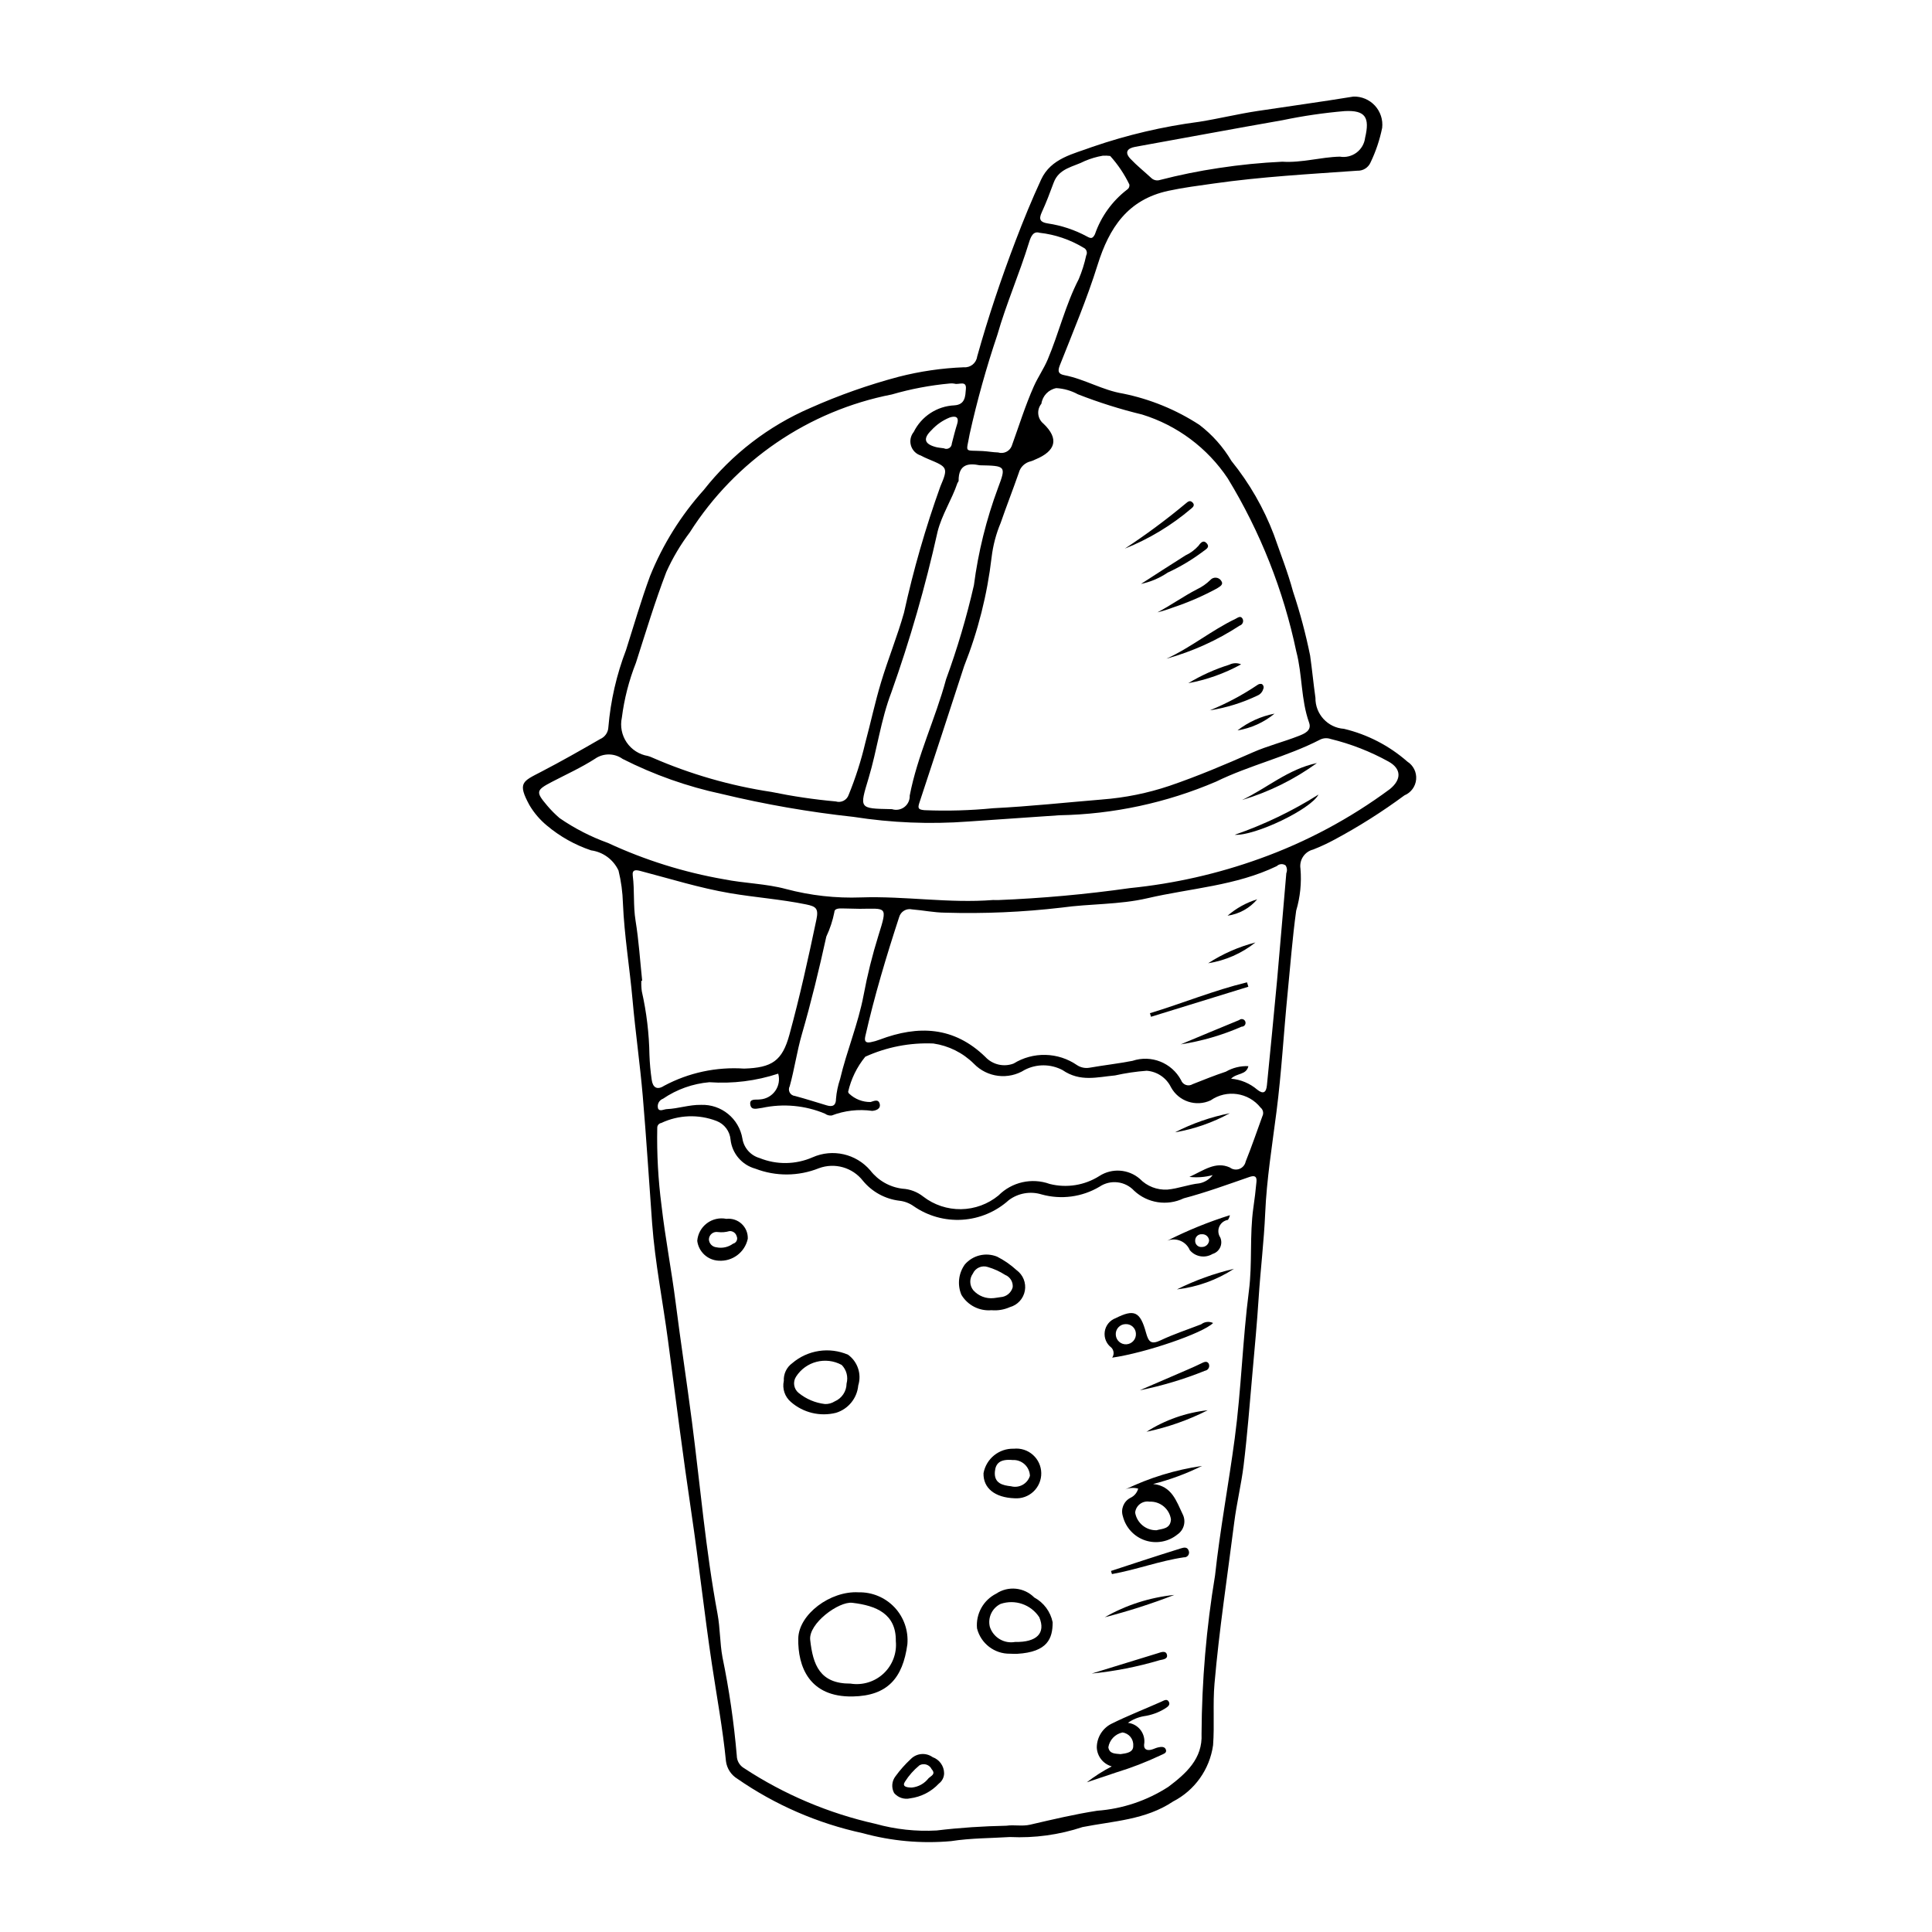 <?xml version="1.0" encoding="UTF-8"?>
<!-- Uploaded to: ICON Repo, www.svgrepo.com, Generator: ICON Repo Mixer Tools -->
<svg fill="#000000" width="800px" height="800px" version="1.1" viewBox="144 144 512 512" xmlns="http://www.w3.org/2000/svg">
 <g>
  <path d="m411.66 630.83c-4.945 0.316-10.355 0.273-15.629 1.09-7.859 0.703-15.777-0.012-23.383-2.106-11.926-2.582-23.227-7.484-33.254-14.434-1.648-1.012-2.754-2.711-3.004-4.625-0.852-8.648-2.445-17.18-3.731-25.762-1.988-13.262-3.43-26.602-5.398-39.863-2.262-15.242-4.207-30.535-6.219-45.801-1.371-10.391-3.449-20.699-4.223-31.168-0.832-11.262-1.52-22.531-2.488-33.781-0.73-8.457-1.938-16.875-2.691-25.332-0.762-8.562-2.191-17.059-2.555-25.668-0.082-2.926-0.477-5.836-1.172-8.68-1.352-2.902-4.09-4.918-7.262-5.348-4.273-1.434-8.242-3.656-11.695-6.555-1.855-1.531-3.43-3.371-4.652-5.441-3.234-5.941-1.789-6.277 3.094-8.816 5.301-2.754 10.484-5.695 15.648-8.68 1.277-0.539 2.129-1.77 2.18-3.156 0.59-7.012 2.168-13.906 4.691-20.473 2.078-6.535 3.981-13.137 6.352-19.566 3.375-8.371 8.191-16.09 14.227-22.805 7.473-9.508 17.207-16.996 28.316-21.777 7.551-3.359 15.359-6.113 23.348-8.234 5.648-1.449 11.438-2.293 17.266-2.519 1.742 0.148 3.293-1.098 3.531-2.828 2.906-10.398 6.344-20.625 10.188-30.707 2.082-5.461 4.305-10.887 6.754-16.191 2.629-5.707 8.566-6.793 13.641-8.699 9.184-3.156 18.66-5.379 28.289-6.633 5.137-0.82 10.227-2.07 15.391-2.852 8.473-1.285 16.969-2.438 25.426-3.824v-0.004c2.164-0.07 4.25 0.805 5.719 2.394 1.465 1.59 2.172 3.738 1.926 5.891-0.641 3.156-1.668 6.223-3.059 9.129-0.594 1.41-2.004 2.301-3.531 2.231-12.703 0.902-25.418 1.594-38.047 3.394-4.023 0.574-8.031 1.07-12.02 1.934-10.75 2.32-15.676 9.77-18.75 19.613-2.824 9.047-6.539 17.824-10.023 26.652-0.676 1.715-0.266 2.309 1.266 2.606 5.344 1.035 10.043 3.981 15.496 4.867 7.199 1.461 14.055 4.269 20.211 8.273 3.43 2.613 6.324 5.867 8.516 9.578 4.758 5.879 8.551 12.473 11.238 19.539 1.75 5.027 3.719 10 5.098 15.125l0.004 0.004c1.848 5.543 3.352 11.195 4.512 16.922 0.527 3.719 0.879 7.461 1.406 11.18-0.066 4.309 3.254 7.918 7.551 8.219 6.234 1.484 12.008 4.473 16.82 8.699 1.59 1.016 2.481 2.828 2.316 4.703-0.164 1.879-1.359 3.508-3.102 4.231-5.883 4.348-12.07 8.266-18.52 11.723-1.836 0.992-3.731 1.875-5.672 2.637-2.273 0.566-3.731 2.777-3.359 5.09 0.316 3.738-0.07 7.508-1.137 11.105-0.996 7.227-1.539 14.484-2.258 21.727-1.043 10.523-1.621 21.102-2.965 31.586-1.145 8.93-2.598 17.852-2.988 26.828-0.328 7.535-1.25 14.996-1.734 22.5-0.426 6.582-1.043 13.152-1.629 19.723-0.734 8.207-1.352 16.43-2.352 24.605-0.621 5.078-1.848 10.074-2.496 15.176-1.801 14.223-3.981 28.402-5.223 42.688-0.473 5.414 0.023 10.91-0.379 16.336v-0.004c-0.902 6.406-4.863 11.977-10.621 14.93-7.273 4.875-15.797 5.156-23.949 6.762v-0.004c-6.199 2.062-12.727 2.961-19.25 2.648zm-0.953-2.996c2.078-0.297 4.164 0.215 6.277-0.273 5.902-1.367 11.809-2.777 17.789-3.699 6.711-0.496 13.191-2.672 18.84-6.324 4.676-3.512 9.141-7.473 8.809-14.027v-0.004c0.074-14.07 1.273-28.109 3.578-41.988 1.32-12.16 3.606-24.219 5.223-36.367 1.734-13 2.078-26.094 3.754-39.082 0.941-7.297 0.145-14.711 1.18-22.023 0.324-2.277 0.617-4.559 0.82-6.852 0.129-1.422-0.422-1.785-1.906-1.273-5.769 1.996-11.516 4.102-17.41 5.656l0.008 0.004c-4.367 2.082-9.562 1.281-13.098-2.016-2.383-2.574-6.285-3.031-9.195-1.074-4.625 2.746-10.172 3.481-15.352 2.039-2.973-0.91-6.199-0.344-8.684 1.52-3.41 3.074-7.762 4.906-12.344 5.191-4.582 0.285-9.125-0.988-12.891-3.613-1.113-0.785-2.406-1.277-3.762-1.426-3.785-0.457-7.246-2.356-9.668-5.301-2.75-3.523-7.465-4.863-11.66-3.312-5.398 2.164-11.418 2.207-16.848 0.117-3.551-0.98-6.148-4.019-6.562-7.68-0.18-2.238-1.637-4.172-3.738-4.969-4.746-1.824-10.031-1.625-14.625 0.543-0.633 0.102-1.086 0.656-1.062 1.297-0.137 6.879 0.238 13.758 1.129 20.578 0.984 8.617 2.664 17.191 3.754 25.785 1.332 10.496 2.945 20.949 4.305 31.441 2.199 17.004 3.644 34.109 6.785 50.988 0.707 3.797 0.605 7.684 1.312 11.504 1.773 8.594 3.039 17.285 3.789 26.031 0.004 1.383 0.738 2.66 1.93 3.359 10.633 6.981 22.441 11.98 34.852 14.754 5.269 1.469 10.742 2.062 16.203 1.754 6.152-0.742 12.293-1.133 18.469-1.258zm13.227-380.98c-2.07 0.387-3.656 2.051-3.953 4.133-0.629 0.77-0.93 1.762-0.828 2.75 0.102 0.992 0.594 1.902 1.367 2.531 4.176 3.981 3.32 7.242-2.141 9.496v-0.004c-0.375 0.195-0.762 0.355-1.164 0.48-1.574 0.328-2.828 1.523-3.231 3.082-1.543 4.438-3.269 8.816-4.801 13.258-1.219 2.91-2.023 5.973-2.398 9.105-1.156 9.883-3.602 19.578-7.273 28.828-3.918 12.074-7.871 24.137-11.855 36.188-0.508 1.535-0.305 1.859 1.398 2.012l-0.004-0.004c6.07 0.246 12.148 0.07 18.191-0.523 9.633-0.477 19.238-1.523 28.855-2.312v-0.004c6.07-0.461 12.059-1.676 17.828-3.617 7.508-2.566 14.805-5.656 22.062-8.859 3.918-1.73 8.137-2.777 12.137-4.344 1.461-0.574 3.574-1.383 2.797-3.555-2.184-6.098-1.762-12.648-3.375-18.773l-0.004-0.004c-3.398-16.238-9.547-31.777-18.18-45.945-5.394-8.078-13.406-14.051-22.688-16.918-5.789-1.402-11.473-3.195-17.02-5.363-1.762-0.961-3.719-1.52-5.723-1.637zm-28.23-1.227c-5.199 0.477-10.336 1.449-15.348 2.906-22.113 4.324-41.477 17.547-53.559 36.562-2.457 3.254-4.543 6.769-6.215 10.488-3.027 7.891-5.465 16.012-8.051 24.066-1.848 4.672-3.102 9.555-3.734 14.543-0.488 2.262-0.027 4.629 1.273 6.547 1.301 1.914 3.328 3.215 5.613 3.598 0.402 0.109 0.793 0.254 1.168 0.43 10.078 4.398 20.688 7.457 31.562 9.098 5.641 1.164 11.34 2.008 17.078 2.523 1.426 0.441 2.941-0.336 3.418-1.75 1.82-4.465 3.293-9.062 4.398-13.758 1.434-5.336 2.582-10.758 4.176-16.043 1.871-6.219 4.34-12.262 6.102-18.508h-0.004c2.488-11.332 5.703-22.496 9.625-33.414 2.144-5.031 1.875-5.141-3.215-7.266h-0.004c-0.68-0.281-1.344-0.594-1.988-0.941-1.242-0.391-2.211-1.379-2.582-2.629s-0.094-2.602 0.734-3.609c2.039-4.137 6.168-6.836 10.773-7.051 2.938-0.18 2.891-2.523 3.047-4.332 0.211-2.387-1.945-1.031-3.016-1.414-0.414-0.078-0.836-0.094-1.254-0.047zm11.465 136.88c0.422 0.008 0.844 0.043 1.262 0.023 11.711-0.469 23.387-1.523 34.992-3.172 11.762-1.18 23.336-3.805 34.457-7.816 12.324-4.422 23.926-10.629 34.445-18.418 3.109-2.527 3.094-5.356-0.289-7.269-4.852-2.688-10.043-4.715-15.43-6.027-0.898-0.309-1.883-0.25-2.734 0.164-8.855 4.574-18.672 6.777-27.602 11.148h-0.004c-13.137 5.625-27.238 8.652-41.523 8.91-8.051 0.594-16.117 1.07-24.16 1.664h-0.004c-10.141 0.754-20.332 0.34-30.379-1.234-11.762-1.273-23.426-3.305-34.93-6.074-9.117-1.949-17.945-5.07-26.266-9.285-2.188-1.566-5.121-1.582-7.324-0.039-3.606 2.316-7.551 4.113-11.367 6.094-4.289 2.227-4.387 2.68-1.32 6.293v0.004c1.012 1.199 2.121 2.316 3.312 3.34 3.969 2.734 8.273 4.941 12.809 6.574 9.781 4.539 20.113 7.777 30.738 9.629 5.441 1.09 11.125 1.145 16.449 2.582 6.496 1.727 13.215 2.477 19.93 2.223 11.688-0.387 23.277 1.609 34.938 0.688zm63.086 47.359c2.547 0.219 4.961 1.23 6.906 2.887 1.641 1.324 2.402 0.758 2.586-1.156 0.902-9.281 1.848-18.559 2.695-27.848 0.859-9.445 1.605-18.902 2.445-28.348v0.004c0.281-0.68 0.207-1.453-0.191-2.066-0.719-0.508-1.695-0.43-2.328 0.184-10.844 5.234-22.828 5.852-34.301 8.52-7.473 1.738-15.203 1.426-22.766 2.484-10.227 1.195-20.523 1.645-30.812 1.34-2.926-0.02-5.84-0.633-8.77-0.867-1.512-0.348-3.023 0.555-3.438 2.051-3.398 10.41-6.551 20.887-8.969 31.578-0.316 1.391 0.172 1.789 1.402 1.57 0.824-0.156 1.637-0.387 2.422-0.691 10.211-3.852 19.656-3.508 27.988 4.586 1.906 2.055 4.867 2.75 7.492 1.758 2.531-1.566 5.465-2.363 8.441-2.293 2.977 0.066 5.871 1 8.324 2.684 0.965 0.652 2.144 0.91 3.289 0.723 3.809-0.668 7.664-1.098 11.461-1.832v-0.004c4.961-1.656 10.395 0.504 12.863 5.117 0.211 0.598 0.684 1.066 1.281 1.273 0.598 0.207 1.258 0.129 1.793-0.207 2.922-1.152 5.836-2.332 8.816-3.316v-0.004c1.805-1.035 3.871-1.543 5.953-1.453-0.559 2.402-3.043 1.762-4.586 3.328zm-11.051 26.027c3.789-1.727 6.949-4.211 10.723-2.496 0.719 0.555 1.676 0.695 2.527 0.375 0.852-0.32 1.48-1.055 1.66-1.945 1.598-3.969 2.977-8.02 4.438-12.043 0.387-0.77 0.188-1.711-0.484-2.254-3.211-4.035-9.004-4.875-13.23-1.926-3.871 1.801-8.473 0.285-10.512-3.465-1.215-2.508-3.68-4.18-6.461-4.379-2.82 0.211-5.617 0.625-8.375 1.242-4.707 0.422-9.211 1.809-13.918-1.426-3.133-1.648-6.871-1.668-10.016-0.047-4.309 2.715-9.926 2.035-13.465-1.625-2.91-2.898-6.68-4.777-10.746-5.367-6.203-0.262-12.379 0.938-18.035 3.504-2.211 2.703-3.769 5.887-4.543 9.297 0.031 0.207 0.137 0.395 0.301 0.523 1.531 1.434 3.559 2.219 5.652 2.184 0.863-0.25 2.043-0.875 2.402 0.449 0.383 1.418-1.082 1.832-1.969 1.898v0.004c-3.633-0.508-7.336-0.086-10.762 1.23-0.629 0.059-1.262-0.117-1.77-0.496-5.258-2.195-11.059-2.731-16.629-1.535-1.25 0.113-2.879 0.812-3.156-0.852-0.289-1.723 1.531-1.219 2.562-1.383 1.621-0.102 3.113-0.934 4.051-2.258 0.941-1.328 1.23-3.008 0.785-4.574-5.875 1.934-12.07 2.707-18.242 2.273-4.402 0.379-8.637 1.887-12.285 4.375-1.051 0.379-1.625 1.504-1.32 2.574 0.422 0.922 1.527 0.215 2.312 0.18 3.043-0.133 5.949-1.18 9.051-1.129h-0.004c5.406-0.211 10.121 3.633 11.004 8.969 0.395 2.445 2.164 4.441 4.543 5.125 4.512 1.832 9.574 1.762 14.035-0.191 5.312-2.359 11.543-0.945 15.316 3.477 2.078 2.68 5.141 4.422 8.508 4.836 2.008 0.109 3.934 0.84 5.508 2.086 2.867 2.215 6.398 3.394 10.023 3.344 3.621-0.055 7.121-1.332 9.922-3.633 3.547-3.57 8.84-4.762 13.574-3.055 4.492 1.137 9.258 0.375 13.168-2.109 3.34-2.152 7.703-1.848 10.711 0.754 1.906 1.969 4.578 3.008 7.316 2.852 2.91-0.27 5.59-1.363 8.461-1.656h0.004c1.406-0.273 2.664-1.051 3.535-2.188-2.008 0.547-4.102 0.711-6.172 0.48zm-145.02-51.992-0.215 0.016h-0.004c-0.047 0.941-0.004 1.887 0.129 2.82 1.25 5.531 1.926 11.176 2.016 16.848 0.082 2.195 0.281 4.387 0.598 6.562 0.273 2.047 1.418 2.809 3.273 1.605 6.504-3.481 13.859-5.062 21.219-4.562 7.379-0.234 10.109-2.035 12.008-9 2.75-10.082 5.008-20.277 7.152-30.508 0.613-2.934-0.125-3.469-2.715-4-6.688-1.371-13.492-1.844-20.195-2.984-8.043-1.371-15.844-3.82-23.727-5.879-1.16-0.305-2.254-0.445-2.035 1.246 0.512 3.957 0.09 7.945 0.742 11.926 0.859 5.258 1.191 10.602 1.754 15.91zm89.434-136.6c-2.641-0.531-5.644-0.531-5.574 4.16-0.078 0.191-0.184 0.375-0.309 0.539-1.492 4.438-4.144 8.383-5.289 12.98l0.004 0.004c-3.203 14.402-7.285 28.594-12.227 42.496-2.816 7.344-3.777 15.227-6.035 22.734-2.434 8.09-2.59 8.043 5.883 8.215v-0.004c0.105-0.004 0.211-0.004 0.316 0.012 1.121 0.359 2.352 0.145 3.289-0.57 0.938-0.715 1.461-1.848 1.41-3.023 2.035-10.629 6.824-20.391 9.625-30.801v-0.004c2.984-8.152 5.453-16.488 7.387-24.953 1.148-8.812 3.293-17.469 6.391-25.797 2.188-5.812 2.078-5.852-4.871-5.988zm15.871-61.617c-1.648-0.488-2.289 0.945-2.781 2.555-2.535 8.266-6.023 16.195-8.41 24.535-2.906 8.613-5.356 17.379-7.328 26.254-0.906 5.199-1.617 4.223 3.465 4.504 1.355 0.074 2.707 0.332 4.062 0.371v-0.004c1.449 0.465 3.016-0.258 3.602-1.664 1.922-5.293 3.57-10.672 5.875-15.855 1.094-2.457 2.633-4.633 3.68-7.113 2.961-7.012 4.707-14.477 8.215-21.281 0.859-2.031 1.523-4.141 1.988-6.297 0.195-0.367 0.223-0.801 0.082-1.195-0.141-0.391-0.441-0.703-0.824-0.867-3.543-2.141-7.512-3.484-11.625-3.941zm-47.613 179.16c-1.578-0.035-3.156-0.082-4.731-0.102-0.855-0.012-2.051 0.023-2.035 1.004-0.441 2.231-1.156 4.398-2.125 6.453-1.91 8.684-4.004 17.34-6.477 25.875-1.32 4.559-1.961 9.234-3.223 13.777v0.004c-0.281 0.516-0.285 1.141-0.012 1.66 0.277 0.52 0.797 0.867 1.383 0.922 2.84 0.762 5.644 1.656 8.461 2.504 1.582 0.477 2.441-0.02 2.43-1.754 0.148-1.773 0.512-3.523 1.082-5.211 1.766-7.5 4.797-14.633 6.234-22.242v-0.004c1-5.352 2.316-10.641 3.938-15.836 2.477-7.891 2.148-7.086-4.926-7.051zm111.95-197.99c5.164 0.336 10.16-1.219 15.25-1.34 1.559 0.262 3.156-0.125 4.422-1.07 1.262-0.945 2.086-2.367 2.269-3.938 1.27-5.363 0.129-7.363-5.453-7.062-5.504 0.473-10.977 1.273-16.387 2.402-13.035 2.281-26.051 4.723-39.078 7.066-2.121 0.383-2.883 1.465-1.277 3.168 1.719 1.82 3.699 3.394 5.543 5.102h-0.004c0.621 0.582 1.512 0.777 2.32 0.504 5.133-1.324 10.332-2.379 15.574-3.16 5.574-0.852 11.188-1.41 16.82-1.672zm-47.59-1.586v-0.004c-1.621 0.281-3.207 0.75-4.723 1.391-2.973 1.555-6.852 1.883-8.277 5.742-0.98 2.656-1.98 5.312-3.164 7.879-0.887 1.918-0.336 2.629 1.621 2.938 3.629 0.539 7.133 1.707 10.363 3.453 1.07 0.59 1.504 0.613 2.117-0.602 1.621-4.691 4.586-8.801 8.523-11.82 0.453-0.285 0.691-0.816 0.602-1.348-1.328-2.75-3.039-5.301-5.086-7.566-0.656-0.086-1.316-0.109-1.977-0.066zm-42.09 77.539c0.441 0.219 0.969 0.199 1.395-0.059 0.426-0.254 0.691-0.711 0.703-1.207 0.441-1.715 0.863-3.434 1.395-5.121 0.652-2.082-0.57-2.238-1.949-1.781-1.844 0.742-3.496 1.887-4.836 3.356-2.301 2.234-1.91 3.668 1.168 4.481 0.605 0.16 1.238 0.195 2.125 0.332z"/>
  <path d="m371.5 565.98c3.606-0.09 7.082 1.359 9.559 3.984 2.473 2.629 3.711 6.184 3.406 9.781-1.211 9.004-5.301 13.652-14.453 13.836-11.609 0.234-14.594-7.988-14.465-15.344 0.117-6.457 8.535-12.68 15.953-12.258zm-2.109 24.191c3.18 0.512 6.422-0.477 8.773-2.68 2.348-2.203 3.547-5.375 3.238-8.582 0.109-7.199-5.148-9.41-11.547-10.152-3.598-0.418-11.629 5.496-11.145 9.84 0.727 6.57 2.535 11.625 10.68 11.574z"/>
  <path d="m445.63 538.5c-1.152-0.316-2.379-0.23-3.477 0.242 6.434-3.117 13.305-5.227 20.379-6.254-4.133 2.055-8.473 3.66-12.949 4.789 4.996 0.527 6.152 4.527 7.848 8.031 0.934 1.867 0.348 4.141-1.375 5.324-2.391 1.961-5.625 2.562-8.562 1.59s-5.172-3.387-5.922-6.387c-0.621-1.891 0.211-3.953 1.973-4.879 1.027-0.469 1.789-1.367 2.086-2.457zm4.852 11.031c1.465-0.43 3.707-0.273 3.832-2.891-0.41-2.797-2.879-4.824-5.699-4.684-0.891-0.148-1.801 0.078-2.519 0.625-0.715 0.547-1.176 1.367-1.27 2.266 0.457 2.75 2.867 4.746 5.656 4.684z"/>
  <path d="m411.67 582.25c-4.125 0.074-7.758-2.715-8.75-6.719-0.355-3.816 1.656-7.461 5.074-9.191 3.172-2.125 7.402-1.703 10.094 1.008 2.519 1.355 4.309 3.766 4.875 6.57 0 4.238-1.273 7.887-9.402 8.363-0.625 0.039-1.258-0.02-1.891-0.031zm1.332-3.113c5.766 0.113 8.176-2.34 6.426-6.535v-0.004c-2.207-3.387-6.434-4.848-10.262-3.543-2.266 1.105-3.449 3.644-2.844 6.09 0.922 2.809 3.773 4.512 6.684 3.992z"/>
  <path d="m351.72 509.95c-0.105-1.844 0.738-3.613 2.234-4.695 4.102-3.504 9.84-4.371 14.793-2.238 2.551 1.859 3.637 5.137 2.699 8.148-0.312 3.391-2.644 6.254-5.902 7.246-4.215 1.055-8.68-0.02-11.949-2.879-1.613-1.367-2.336-3.516-1.875-5.582zm10.898 6.133h-0.004c0.914 0.035 1.812-0.211 2.582-0.695 1.902-0.809 3.141-2.664 3.152-4.727 0.48-1.762-0.016-3.644-1.297-4.941-4.223-2.297-9.5-0.938-12.09 3.113-0.91 1.398-0.613 3.262 0.688 4.309 1.996 1.625 4.41 2.644 6.965 2.941z"/>
  <path d="m442.91 600.57c1.352 0.152 2.582 0.863 3.394 1.957s1.137 2.473 0.895 3.812c-0.105 1.262 0.762 1.625 1.883 1.352 0.609-0.148 1.176-0.461 1.785-0.602 0.82-0.188 1.848-0.324 2.129 0.656 0.25 0.883-0.781 1.094-1.398 1.41v0.004c-3.793 1.793-7.707 3.309-11.723 4.535-2.394 0.816-4.797 1.609-7.863 2.637h0.004c2.066-1.602 4.281-3.016 6.609-4.215-2.266-0.641-3.863-2.664-3.965-5.016 0.012-2.652 1.504-5.078 3.871-6.277 4.305-2.137 8.801-3.887 13.195-5.84 0.688-0.305 1.465-0.855 1.961-0.102 0.641 0.977-0.375 1.523-1.02 1.949-1.703 1.035-3.606 1.715-5.582 1.988-1.5 0.273-2.926 0.871-4.176 1.75zm-1.934 8.289c1.434-0.203 3.422-0.395 3.344-2.242l-0.004 0.004c0.133-1.742-1.129-3.281-2.859-3.5-1.938 0.414-3.422 1.973-3.734 3.926 0.277 1.781 1.812 1.668 3.25 1.816z"/>
  <path d="m406.74 491.22c-3.223 0.273-6.316-1.316-7.965-4.094-1.113-2.664-0.762-5.711 0.93-8.047 2.117-2.441 5.551-3.266 8.543-2.051 1.875 0.953 3.609 2.156 5.16 3.578 1.719 1.25 2.57 3.371 2.188 5.465-0.383 2.09-1.93 3.777-3.977 4.336-1.531 0.684-3.211 0.961-4.879 0.812zm0.609-3.207c0.152-0.023 0.988-0.117 1.812-0.258 1.523-0.09 2.82-1.145 3.215-2.621 0.133-1.418-0.688-2.754-2.012-3.277-1.414-0.91-2.949-1.609-4.562-2.082-1.582-0.535-3.305 0.223-3.984 1.746-0.957 1.324-0.91 3.125 0.109 4.402 1.363 1.531 3.383 2.312 5.422 2.09z"/>
  <path d="m465.49 494.61c-2.746 2.734-17.988 7.934-26.754 9.184 0.578-0.824 0.488-1.945-0.215-2.664-1.316-0.984-1.988-2.613-1.75-4.242 0.234-1.625 1.344-2.996 2.887-3.562 4.902-2.453 6.5-1.809 8.047 3.852 0.676 2.465 1.352 3.211 3.894 2.008 3.469-1.645 7.152-2.84 10.738-4.238l0.004-0.008c0.902-0.691 2.121-0.82 3.148-0.328zm-23.16 0.297c-0.746-0.004-1.453 0.309-1.957 0.859-0.5 0.547-0.746 1.281-0.676 2.023 0.109 1.461 1.379 2.559 2.84 2.465 1.461-0.098 2.574-1.355 2.492-2.816-0.02-0.695-0.312-1.355-0.82-1.832-0.508-0.473-1.188-0.727-1.879-0.699z"/>
  <path d="m404.64 534.42c0.703-3.859 4.125-6.621 8.043-6.5 1.84-0.188 3.672 0.406 5.051 1.637 1.383 1.227 2.184 2.977 2.211 4.824 0.027 1.848-0.719 3.621-2.062 4.894-1.34 1.27-3.152 1.918-4.996 1.785-5.234-0.176-8.348-2.684-8.246-6.641zm7.719-3.5c-3.293-0.301-4.516 0.836-4.707 3.094-0.262 3.106 2.117 3.633 4.285 3.859h-0.004c2.141 0.574 4.352-0.645 5.008-2.762-0.039-1.168-0.551-2.269-1.41-3.059-0.863-0.789-2.008-1.199-3.172-1.133z"/>
  <path d="m336.5 467.01c1.48-0.172 2.965 0.316 4.055 1.336 1.09 1.016 1.68 2.461 1.613 3.949-0.77 3.578-4.047 6.051-7.699 5.801-2.926-0.129-5.328-2.352-5.691-5.258 0.148-1.844 1.074-3.539 2.551-4.652s3.359-1.543 5.172-1.176zm0.828 3.25v-0.004c-1 0.293-2.051 0.379-3.09 0.25-0.574-0.098-1.168 0.055-1.621 0.426-0.457 0.367-0.73 0.914-0.754 1.5 0.039 1.09 0.875 1.992 1.961 2.109 1.547 0.336 3.164-0.008 4.438-0.949 0.418-0.098 0.766-0.383 0.953-0.77s0.188-0.836 0.004-1.223c-0.234-0.836-1.023-1.395-1.891-1.344z"/>
  <path d="m394.2 613.95c-0.02 1.066-0.527 2.062-1.375 2.703-2.012 2.16-4.715 3.547-7.637 3.926-1.562 0.359-3.191-0.18-4.231-1.398-0.777-1.422-0.637-3.168 0.355-4.445 1.207-1.664 2.574-3.203 4.082-4.598 1.547-1.547 3.984-1.746 5.762-0.477 1.816 0.648 3.035 2.363 3.043 4.289zm-8.562 3.769c1.762-0.172 3.371-1.07 4.445-2.477 0.723-0.672 1.973-1.07 0.812-2.394-0.273-0.574-0.773-1.012-1.383-1.207-0.605-0.195-1.266-0.137-1.824 0.168-1.52 1.238-2.824 2.711-3.871 4.367-0.801 1.246 0.355 1.539 1.82 1.543z"/>
  <path d="m453.33 472.8c5.34-2.707 10.891-4.969 16.602-6.762-0.086 0.445-0.262 0.867-0.512 1.242-1.02 0.164-1.883 0.832-2.293 1.777s-0.312 2.035 0.262 2.891c0.367 0.848 0.352 1.812-0.043 2.648-0.391 0.832-1.125 1.457-2.012 1.715-1.98 1.199-4.539 0.773-6.019-1-0.977-2.328-3.637-3.445-5.984-2.512zm11.09-0.047h0.004c-0.027-0.473-0.242-0.914-0.598-1.227-0.355-0.316-0.82-0.473-1.293-0.441-0.473-0.039-0.941 0.125-1.285 0.453s-0.531 0.785-0.516 1.262c-0.02 0.477 0.172 0.934 0.523 1.254 0.352 0.32 0.828 0.469 1.301 0.406 0.973 0.004 1.781-0.738 1.867-1.707z"/>
  <path d="m438.42 560.32c2.707-0.891 5.41-1.789 8.121-2.664 3.465-1.121 6.934-2.25 10.414-3.324 0.777-0.238 1.723-0.473 2.078 0.672h0.004c0.148 0.406 0.082 0.863-0.184 1.211-0.262 0.344-0.688 0.531-1.121 0.492-6.465 0.953-12.629 3.297-19.051 4.441z"/>
  <path d="m433.31 587.51c5.82-1.793 11.641-3.598 17.469-5.371 0.852-0.262 2.109-0.816 2.449 0.293 0.379 1.234-1.016 1.348-1.887 1.531h0.004c-5.887 1.75-11.926 2.938-18.035 3.547z"/>
  <path d="m446.02 512.45c4.289-1.852 8.578-3.703 12.867-5.555 1.148-0.5 2.293-1.008 3.418-1.562 0.688-0.34 1.488-0.762 1.98-0.027v-0.004c0.211 0.379 0.227 0.836 0.039 1.227s-0.559 0.664-0.988 0.73c-5.598 2.262-11.398 4-17.316 5.191z"/>
  <path d="m455.21 566.67c-6.027 2.336-12.184 4.309-18.438 5.918 5.66-3.242 11.941-5.258 18.438-5.918z"/>
  <path d="m464.05 517.73c-5.129 2.606-10.582 4.523-16.215 5.707 4.894-3.125 10.445-5.078 16.215-5.707z"/>
  <path d="m471.01 480.25c-4.547 2.965-9.723 4.828-15.113 5.453 4.809-2.398 9.883-4.227 15.113-5.453z"/>
  <path d="m453.13 318.56c6.449-2.938 11.934-7.516 18.297-10.562 0.574-0.277 1.355-0.984 1.891 0.012 0.16 0.34 0.164 0.734 0.012 1.074-0.156 0.344-0.449 0.605-0.812 0.711-5.969 3.906-12.512 6.863-19.387 8.766z"/>
  <path d="m450.73 306.28c3.547-1.848 6.863-4.242 10.469-6.102h-0.004c1.316-0.617 2.519-1.453 3.559-2.477 0.359-0.41 0.883-0.637 1.43-0.613 0.547 0.02 1.051 0.285 1.379 0.723 0.848 1.125-0.254 1.59-1.047 2.125-3.738 2.027-7.652 3.723-11.688 5.066-1.34 0.508-2.707 0.938-4.098 1.277z"/>
  <path d="m442.09 289.39c5.598-3.672 10.984-7.664 16.129-11.953 0.629-0.539 1.164-0.965 1.848-0.246 0.609 0.641 0.16 1.172-0.355 1.57-5.258 4.481-11.207 8.07-17.621 10.629z"/>
  <path d="m446.37 298.75c3.918-2.519 7.824-5.066 11.766-7.547 1.328-0.613 2.516-1.492 3.492-2.582 0.629-0.898 1.348-1.613 2.191-0.605 0.898 1.07-0.281 1.559-1.008 2.137-2.914 2.191-6.055 4.07-9.367 5.594-2.141 1.453-4.543 2.473-7.074 3.004z"/>
  <path d="m464.61 332.25c4.449-1.812 8.703-4.082 12.688-6.769 0.324-0.23 0.738-0.305 1.121-0.195 0.453 0.309 0.594 0.91 0.324 1.387-0.207 0.723-0.727 1.316-1.418 1.613-4.019 1.941-8.305 3.277-12.715 3.965z"/>
  <path d="m458.91 325.05c3.41-2.062 7.059-3.707 10.867-4.894 0.977-0.496 2.125-0.531 3.129-0.098-4.367 2.406-9.094 4.094-13.996 4.992z"/>
  <path d="m481.77 333.12c-2.82 2.324-6.211 3.859-9.816 4.445 2.879-2.231 6.238-3.754 9.816-4.445z"/>
  <path d="m471.21 365.23c7.781-2.699 15.227-6.277 22.199-10.66-2.051 3.93-16.852 10.984-22.199 10.66z"/>
  <path d="m473.16 356.01c6.566-3.125 12.184-8.172 19.848-9.801h-0.004c-6.012 4.363-12.723 7.676-19.844 9.801z"/>
  <path d="m448.74 412.51c8.613-2.609 16.961-6.062 25.727-8.184l0.363 1.168-25.797 7.961z"/>
  <path d="m456.89 420.77c5.164-2.156 10.32-4.324 15.5-6.441h0.004c0.246-0.227 0.59-0.316 0.918-0.238 0.328 0.082 0.594 0.316 0.711 0.633 0.117 0.316 0.066 0.672-0.133 0.941-0.199 0.273-0.52 0.43-0.855 0.414-5.152 2.258-10.582 3.836-16.145 4.691z"/>
  <path d="m464.17 399.27c3.856-2.496 8.09-4.356 12.535-5.508-3.629 2.894-7.949 4.793-12.535 5.508z"/>
  <path d="m469.32 386.67c2.289-1.98 4.965-3.465 7.859-4.348-2 2.363-4.793 3.91-7.859 4.348z"/>
  <path d="m455.38 444.08c4.586-2.356 9.48-4.062 14.539-5.066-4.531 2.484-9.445 4.199-14.539 5.066z"/>
 </g>
</svg>